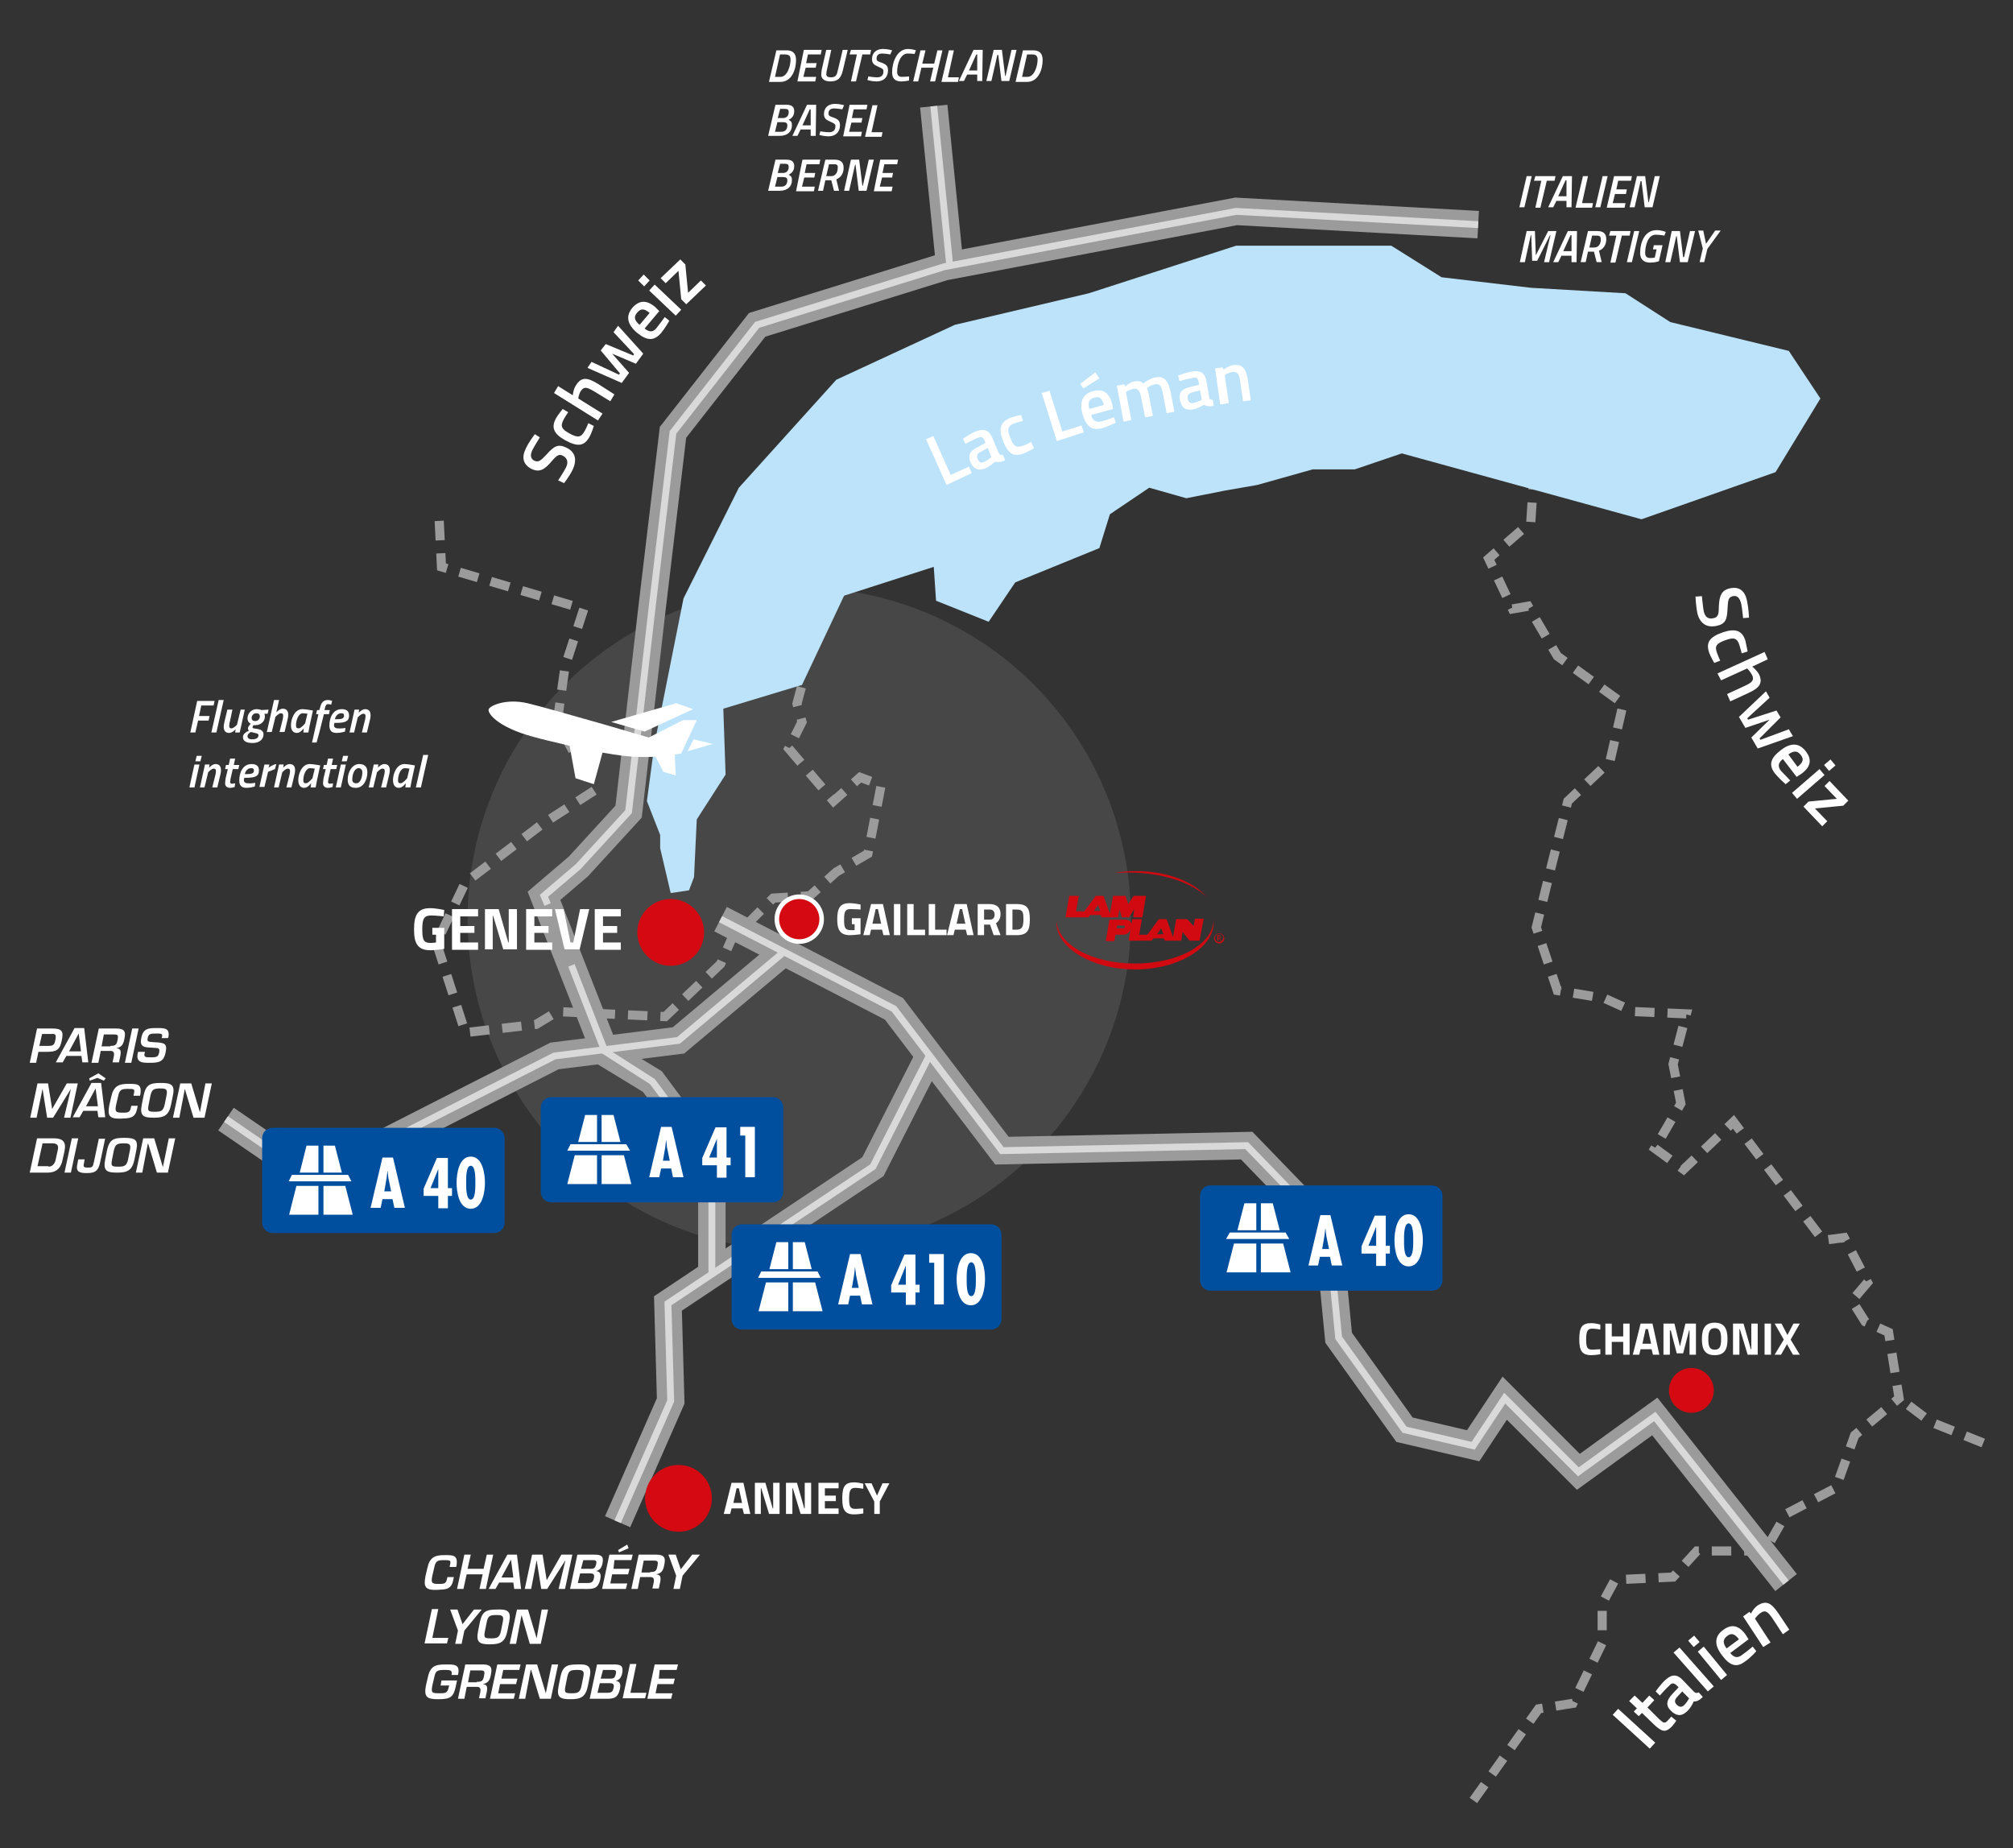 <?xml version="1.0" encoding="utf-8"?>
<!-- Generator: Adobe Illustrator 25.2.1, SVG Export Plug-In . SVG Version: 6.00 Build 0)  -->
<svg version="1.1" id="Calque_1" xmlns="http://www.w3.org/2000/svg" xmlns:xlink="http://www.w3.org/1999/xlink" x="0px" y="0px"
	 viewBox="0 0 440 404" style="enable-background:new 0 0 440 404;" xml:space="preserve">
<rect x="0" y="0" width="440" height="404" fill="#333333" stroke="none"/>
<style type="text/css">
	.st0{opacity:0.1;fill:#FFFFFF;}
	.st1{fill:none;stroke:#9C9B9B;stroke-width:2;stroke-dasharray:4.252,2.835;}
	.st2{fill:none;stroke:#9C9B9B;stroke-width:6;}
	.st3{fill:#BCE3F9;}
	.st4{fill:#FFFFFF;}
	.st5{fill:none;stroke:#D9D9D9;stroke-width:1.5;}
	.st6{fill:#004F9E;}
	.st7{fill:#D50911;}
	.st8{fill:#D50911;stroke:#FFFFFF;}
	.st9{fill:#D10A11;}
</style>
<circle class="st0" cx="174.7" cy="200.9" r="72.5"/>
<polyline class="st1" points="171.9,136.5 175.3,149.7 174.2,153.8 175.3,157.8 172.4,163.6 182.2,175.1 188,169.9 192.6,171.6 
	189.7,186.6 182.8,190.6 177,195.8 169,196.3 159.8,205.5 157.5,210.7 145.4,222.2 121.8,221.1 117.2,223.9 101.7,225.7 95.4,206.1 
	101.7,192.9 118.4,180.2 129.9,172.8 121.8,157.8 123.5,145.7 127.6,133.1 96.5,123.9 95.9,111.8 "/>
<polyline class="st1" points="335.8,95.7 334.6,114.1 325.4,122.1 330.6,133.1 334,132.5 340.4,143.4 354.8,153.8 351.9,166.4 
	342.7,175.1 339.2,188.9 335.8,202.7 340.4,216.5 350.7,218.2 357.1,221.1 368.6,221.6 365.7,232.6 367.4,241.2 361.7,251 
	368,255.6 378.9,245.2 398.5,271.1 403.1,270.5 408.2,280.3 404.8,284.3 407.7,288.9 412.8,291.2 415.1,305.6 405.4,313.7 
	401.3,325.2 390.4,330.9 385.8,339 370.9,339 365.7,344.7 353,345.3 350.2,350.5 350.2,359.1 343.8,372.3 336.3,373.5 322,393.6 "/>
<polyline class="st1" points="433.5,315.4 422,310.8 415.1,305.6 "/>
<polyline class="st2" points="132.1,230 142.6,236.4 155.6,253.9 155.6,277.5 "/>
<polyline class="st2" points="135,332.6 146.6,306.2 146,284.9 190.8,255 203.2,230.6 "/>
<polyline class="st2" points="49.4,244.6 76.4,263.1 81.6,251 121.2,230.8 148.3,227.4 171.3,208.1 "/>
<polyline class="st2" points="157.5,200.9 195.4,220.5 219,251.5 272.5,250.4 290.3,268.8 292.6,292.4 307,312.5 322,316 
	328.9,305.6 345,321.7 361.7,309.6 390.4,345.9 "/>
<polyline class="st2" points="132.1,229.5 118.9,195.8 126.4,189.4 137.4,177.4 142.5,133.1 147.1,94.5 165.5,71 206.4,58.3 
	270.2,46.2 323.1,49.1 "/>
<line class="st2" x1="204.1" y1="23.2" x2="207.6" y2="58.1"/>
<polygon class="st3" points="146.6,195.2 150.6,194.6 151.7,191.7 152.3,179.1 158.6,169.3 158.1,154.9 175.3,149.7 184.5,130.2 
	204.1,123.9 204.6,131.3 216.1,135.9 221.9,127.3 240.3,119.8 242.6,112.4 251.2,106.6 259.3,108.9 267.9,107.2 274.8,106 
	286.9,102.6 296.1,102.6 306.4,99.1 358.8,113.5 388.1,103.2 397.9,87.1 391,76.7 365.1,70.4 355.3,64.1 334.6,62.9 315.1,60.6 
	304.1,53.7 270.2,53.7 238,64.1 208.7,71 182.8,83 161.5,106.6 149.4,130.8 143.1,162.4 141.4,175.1 144.3,182.5 144.3,185.4 "/>
<g>
	<path class="st4" d="M118,95.6c0,0-1.2,1.9-1.6,2.7c-0.6,1.2-0.4,2,0.4,2.4c0.9,0.4,1.4,0,2.7-1.4c1.6-1.8,2.5-2.3,4.2-1.5
		c2.2,1,2.4,2.8,1.5,4.8c-0.6,1.3-1.9,3-1.9,3L122,105c0,0,1.2-1.8,1.7-2.8c0.6-1.2,0.3-2.1-0.7-2.6c-0.8-0.4-1.3-0.1-2.4,1.2
		c-1.6,1.9-2.7,2.5-4.4,1.7c-2-1-2.2-2.7-1.2-4.6c0.6-1.3,1.9-3,1.9-3L118,95.6z"/>
	<path class="st4" d="M123,89.4l1.2,0.7c0,0-0.7,1-1,1.6c-0.8,1.5-0.4,2.1,1.2,3c1.8,1,2.6,1,3.4-0.5c0.3-0.5,0.8-1.7,0.8-1.7
		l1.2,0.6c0,0-0.5,1.6-0.9,2.3c-1.2,2.2-2.7,2.3-5.4,0.8c-2.5-1.4-3.1-2.8-1.9-4.9C122,90.6,123,89.4,123,89.4z"/>
	<path class="st4" d="M130.7,91.9l-9.6-6l0.9-1.5l3.2,2c0,0,0.1-1.3,0.7-2.2c1.2-1.9,2.5-1.7,4.8-0.3l3.6,2.3l-0.9,1.5l-3.6-2.2
		c-1.4-0.8-2.1-1.1-2.8-0.1c-0.5,0.7-0.6,1.7-0.6,1.7l5.3,3.3L130.7,91.9z"/>
	<path class="st4" d="M129.3,79.1l6,2.8l0.2-0.3l-4.2-5l1.1-1.4l6,2.5l0.2-0.3l-4.5-4.8l1-1.4l5.5,6.1l-1.6,2.2l-5.2-2.2l3.7,4.2
		l-1.6,2.2l-7.5-3.3L129.3,79.1z"/>
	<path class="st4" d="M145.3,69.3l1,0.8c0,0-0.9,1.6-1.8,2.7c-1.6,1.8-3.1,1.7-5.3-0.1c-2.2-1.9-2.4-3.7-1-5.4
		c1.5-1.7,3.1-1.8,5-0.2l0.9,0.9l-3.2,3.8c1,0.8,1.8,0.9,2.6-0.1C144.3,70.7,145.3,69.3,145.3,69.3z M142,68.4c-1.2-1-1.9-1-2.7-0.1
		c-0.8,0.9-0.7,1.7,0.5,2.7L142,68.4z"/>
	<path class="st4" d="M139.5,61.3l1.2-1.3l1.3,1.3l-1.2,1.3L139.5,61.3z M141.9,63.5l1.2-1.3l5.8,5.5l-1.2,1.3L141.9,63.5z"/>
	<path class="st4" d="M144.4,60.8l4.3-4.1l1.1,1.1l0.6,6.2l2.8-2.7l1.1,1.1l-4.3,4.1l-1.1-1.1l-0.6-6.2l-2.8,2.7L144.4,60.8z"/>
</g>
<g>
	<path class="st4" d="M381,135.1c0,0-0.2-2.2-0.4-3.1c-0.3-1.3-0.9-1.9-1.8-1.7c-1,0.2-1.1,0.8-1.2,2.8c-0.1,2.4-0.5,3.3-2.4,3.7
		c-2.3,0.5-3.7-0.7-4.2-2.8c-0.3-1.4-0.4-3.6-0.4-3.6l1.4-0.1c0,0,0.2,2.2,0.4,3.3c0.3,1.3,1,1.8,2.2,1.5c0.9-0.2,1.1-0.8,1.1-2.5
		c0.1-2.4,0.6-3.6,2.4-4c2.2-0.5,3.4,0.7,3.8,2.9c0.3,1.4,0.4,3.5,0.4,3.5L381,135.1z"/>
	<path class="st4" d="M382,142.4l-1.3,0.4c0,0-0.3-1.2-0.5-1.8c-0.5-1.6-1.3-1.7-3-1.1c-1.9,0.7-2.5,1.2-1.9,2.8
		c0.2,0.6,0.7,1.7,0.7,1.7l-1.3,0.5c0,0-0.8-1.4-1.1-2.2c-0.8-2.3,0.1-3.5,3-4.5c2.7-0.9,4.2-0.4,4.9,1.8
		C381.7,140.9,382,142.4,382,142.4z"/>
	<path class="st4" d="M375.4,147.2l10.3-4.7l0.7,1.6l-3.4,1.6c0,0,1,0.8,1.5,1.7c0.9,2,0,3-2.4,4.1l-3.9,1.8l-0.7-1.6l3.9-1.8
		c1.5-0.7,2.1-1.2,1.6-2.3c-0.4-0.8-1.1-1.5-1.1-1.5l-5.7,2.6L375.4,147.2z"/>
	<path class="st4" d="M386.8,152.5l-4.9,4.5l0.2,0.3l6.2-2l0.9,1.5l-4.6,4.6l0.2,0.3l6.2-2.3l0.9,1.5l-7.7,2.7l-1.4-2.4l4-3.9
		l-5.3,1.8l-1.4-2.4l5.9-5.6L386.8,152.5z"/>
	<path class="st4" d="M391.3,170.6l-1,0.8c0,0-1.4-1.2-2.3-2.3c-1.5-1.9-1-3.4,1.2-5.1c2.3-1.8,4.1-1.6,5.5,0.2
		c1.4,1.8,1.1,3.4-0.9,4.9l-1.1,0.7l-3-3.9c-1,0.8-1.2,1.6-0.4,2.6C390.2,169.4,391.3,170.6,391.3,170.6z M392.9,167.6
		c1.3-1,1.4-1.7,0.7-2.6c-0.7-0.9-1.5-1-2.7-0.1L392.9,167.6z"/>
	<path class="st4" d="M397.7,168.1l1.1,1.3l-6,5.2l-1.1-1.3L397.7,168.1z M400.1,166l1.1,1.3l-1.4,1.2l-1.1-1.3L400.1,166z"/>
	<path class="st4" d="M399.9,170.7l4.1,4.3l-1.1,1.1l-6.2,0.6l2.7,2.8l-1.1,1.1l-4.1-4.3l1.1-1.1l6.2-0.6l-2.7-2.8L399.9,170.7z"/>
</g>
<g>
	<path class="st4" d="M352.5,374.8l1.2-1.3l8.1,7.4l-1.2,1.3L352.5,374.8z"/>
	<path class="st4" d="M360.1,373.2l2.5,2.5c0.9,0.8,1.2,1.1,1.8,0.5c0.3-0.3,0.9-1,0.9-1l1.1,0.9c0,0-0.6,0.9-1,1.3
		c-1.3,1.3-2.1,1.2-3.8-0.4l-2.7-2.6l-0.7,0.7l-1.1-1l0.7-0.7l-1.7-1.6l1.2-1.2l1.7,1.6l1.5-1.6l1.1,1L360.1,373.2z"/>
	<path class="st4" d="M370.3,369.8c0.4,0.3,0.6,0.3,1,0.1l0.9,1c-0.7,0.7-1.2,1-2,1c0,0-0.5,1.3-1.5,2.2c-1.2,1.1-2.3,1-3.5-0.2
		c-1.2-1.2-0.9-2.3,0.3-3.6l1.4-1.5l-0.4-0.4c-0.6-0.6-1.1-0.6-1.6,0c-0.8,0.7-2.1,2.2-2.1,2.2l-0.9-0.9c0,0,1-1.5,2.1-2.5
		c1.4-1.3,2.6-1.3,3.8,0L370.3,369.8z M366.5,371c-0.5,0.6-0.5,1.1,0,1.6c0.5,0.5,1,0.6,1.5,0.2c0.7-0.6,1.2-1.6,1.2-1.6l-1.5-1.5
		L366.5,371z"/>
	<path class="st4" d="M365.8,361.2l1.3-1.1l7.5,8.5l-1.3,1.1L365.8,361.2z"/>
	<path class="st4" d="M369,358.6l1.3-1.1l1.2,1.4l-1.3,1.1L369,358.6z M371.1,361l1.3-1.1l5.1,6.2l-1.3,1.1L371.1,361z"/>
	<path class="st4" d="M383.1,359.9l0.8,1c0,0-1.2,1.4-2.4,2.2c-1.9,1.5-3.4,1-5.1-1.3c-1.8-2.3-1.6-4.2,0.2-5.5
		c1.8-1.4,3.4-1.1,4.9,0.9l0.7,1.1l-4,3c0.8,1,1.6,1.2,2.6,0.4C381.8,361,383.1,359.9,383.1,359.9z M380.1,358.3
		c-1-1.3-1.7-1.4-2.6-0.7c-0.9,0.7-1,1.5-0.1,2.7L380.1,358.3z"/>
	<path class="st4" d="M385.4,360l-4.4-6.7l1.4-1l0.3,0.4c0,0,0.6-1.2,1.5-1.8c1.9-1.2,3-0.5,4.5,1.7l2.4,3.6l-1.4,1l-2.3-3.5
		c-0.9-1.3-1.5-1.9-2.5-1.2c-0.8,0.5-1.3,1.3-1.3,1.3l3.4,5.2L385.4,360z"/>
</g>
<g>
	<path class="st4" d="M159.9,324.1h2.6l1.5,6.8h-1.4l-0.3-1.2h-2.4l-0.3,1.2h-1.4L159.9,324.1z M160.3,328.5h1.9l-0.7-3.2H161
		L160.3,328.5z"/>
	<path class="st4" d="M165,324.1h2.3l1.6,5.6h0.1v-5.6h1.4v6.8h-2.3l-1.7-5.6h-0.1v5.6H165V324.1z"/>
	<path class="st4" d="M171.9,324.1h2.3l1.6,5.6h0.1v-5.6h1.4v6.8h-2.3l-1.7-5.6h-0.1v5.6h-1.4V324.1z"/>
	<path class="st4" d="M178.9,324.1h4.4v1.2h-3v1.6h2.4v1.2h-2.4v1.6h3v1.2h-4.4V324.1z"/>
	<path class="st4" d="M188.7,330.8c-0.5,0.1-1.4,0.2-2,0.2c-2.1,0-2.6-1.1-2.6-3.5c0-2.6,0.6-3.5,2.6-3.5c0.7,0,1.6,0.2,2,0.3l0,1.1
		c-0.5-0.1-1.3-0.2-1.7-0.2c-1,0-1.4,0.4-1.4,2.3c0,1.8,0.2,2.3,1.4,2.3c0.5,0,1.3-0.1,1.7-0.1L188.7,330.8z"/>
	<path class="st4" d="M192.5,330.9h-1.4v-2.7l-2.1-4h1.5l1.2,2.7l1.2-2.7h1.5l-2.1,4V330.9z"/>
</g>
<g>
	<path class="st4" d="M43.1,153.2h3.8l-0.2,1H44l-0.5,2.3h2.3l-0.2,1h-2.3l-0.6,2.6h-1.1L43.1,153.2z"/>
	<path class="st4" d="M47.8,153h1.1l-1.6,7.1h-1.1L47.8,153z"/>
	<path class="st4" d="M53.5,155.1l-1.1,5h-1l0.1-0.7c0,0-0.7,0.8-1.4,0.8c-0.9,0-1.2-0.6-1.2-1.3c0-0.4,0.1-1,0.2-1.3l0.6-2.5h1.1
		l-0.5,2.4c-0.1,0.3-0.2,0.8-0.2,1.1c0,0.4,0.1,0.6,0.5,0.6c0.5,0,1.2-0.8,1.2-0.8l0.8-3.3H53.5z"/>
	<path class="st4" d="M53.1,161.1c0-0.7,0.7-1.1,1.3-1.4c-0.1-0.1-0.2-0.3-0.2-0.5c0-0.4,0.6-1,0.6-1c-0.4-0.2-0.7-0.6-0.7-1.2
		c0-1,0.8-2,2-2c0.5,0,1.1,0.2,1.1,0.2l1.5-0.1l-0.2,0.9h-0.7c0,0.1,0.1,0.3,0.1,0.6c0,1-0.8,1.9-2.1,1.9c-0.2,0-0.4,0-0.4,0
		s-0.2,0.3-0.2,0.5c0,0.2,0.2,0.2,0.9,0.3c0.8,0.1,1.5,0.4,1.5,1.2c0,1.1-0.9,1.9-2.4,1.9C53.9,162.4,53.1,162,53.1,161.1z
		 M54.8,160c-0.3,0.2-0.7,0.5-0.7,0.9c0,0.4,0.3,0.7,1,0.7c0.7,0,1.4-0.2,1.4-0.9c0-0.3-0.3-0.4-0.8-0.5C55.3,160.1,55,160,54.8,160
		z M56.8,156.6c0-0.4-0.2-0.7-0.8-0.7c-0.6,0-1,0.5-1,1c0,0.4,0.2,0.7,0.8,0.7C56.5,157.6,56.8,157,56.8,156.6z"/>
	<path class="st4" d="M58.3,160.1l1.6-7.1H61l-0.6,2.7c0,0,0.7-0.8,1.4-0.8c0.9,0,1.2,0.6,1.2,1.3c0,0.4-0.1,1-0.2,1.3l-0.6,2.5
		h-1.1l0.6-2.4c0.1-0.3,0.2-0.8,0.2-1.1c0-0.4-0.1-0.6-0.5-0.6c-0.5,0-1.2,0.8-1.2,0.8l-0.8,3.3H58.3z"/>
	<path class="st4" d="M63.6,158.5c0-1.4,0.8-3.5,2.5-3.5c0.7,0,2.3,0.3,2.3,0.3l-0.7,3.2c-0.1,0.6-0.3,1.6-0.3,1.6l-1.1,0
		c0,0,0.1-0.7,0.1-0.9c0,0-0.7,1-1.5,1C64,160.2,63.6,159.5,63.6,158.5z M64.7,158.5c0,0.5,0.1,0.7,0.6,0.7c0.5,0,1.4-1.1,1.4-1.1
		l0.5-2.1c0,0-0.7-0.1-1-0.1C65.2,155.9,64.7,157.5,64.7,158.5z"/>
	<path class="st4" d="M69.8,160.1l-0.6,2.2h-1l1.4-6.2h-0.5l0.2-0.9h0.5l0.1-0.3c0.3-1.3,0.7-1.9,1.8-1.9c0.4,0,0.9,0.2,0.9,0.2
		l-0.2,0.8c0,0-0.4-0.1-0.7-0.1c-0.4,0-0.6,0.4-0.7,1l-0.1,0.3h1.2l-0.2,0.9h-1.1L69.8,160.1z"/>
	<path class="st4" d="M75.5,159.1l-0.1,0.8c0,0-0.9,0.3-1.8,0.3c-1.1,0-1.6-0.5-1.6-1.6c0-1.8,0.8-3.6,2.7-3.6c1,0,1.6,0.4,1.6,1.4
		c0,1.3-0.9,1.6-2.8,1.6h-0.4c0,0.1-0.1,0.4-0.1,0.5c0,0.5,0.4,0.7,0.8,0.7C74.6,159.3,75.5,159.1,75.5,159.1z M73.7,157.2
		c1.1,0,1.5-0.2,1.5-0.8c0-0.4-0.2-0.5-0.6-0.5c-0.7,0-1.2,0.5-1.4,1.3H73.7z"/>
	<path class="st4" d="M76.4,160.1l1.1-5h1l-0.1,0.7c0,0,0.7-0.8,1.4-0.8c0.9,0,1.2,0.6,1.2,1.3c0,0.4-0.1,1-0.2,1.3l-0.6,2.5h-1.1
		l0.6-2.4c0.1-0.3,0.2-0.8,0.2-1.1c0-0.4-0.1-0.6-0.5-0.6c-0.5,0-1.2,0.8-1.2,0.8l-0.8,3.3H76.4z"/>
	<path class="st4" d="M42.5,167.1h1.1l-1.1,5h-1.1L42.5,167.1z M43,165.2h1.1l-0.3,1.2h-1.1L43,165.2z"/>
	<path class="st4" d="M43.7,172.1l1.1-5h1l-0.1,0.7c0,0,0.7-0.8,1.4-0.8c0.9,0,1.2,0.6,1.2,1.3c0,0.4-0.1,1-0.2,1.3l-0.6,2.5h-1.1
		l0.6-2.4c0.1-0.3,0.2-0.8,0.2-1.1c0-0.4-0.1-0.6-0.5-0.6c-0.5,0-1.2,0.8-1.2,0.8l-0.8,3.3H43.7z"/>
	<path class="st4" d="M50.9,168l-0.5,2.2c0,0.2-0.1,0.5-0.1,0.7c0,0.2,0.1,0.4,0.4,0.4c0.3,0,0.7-0.1,0.7-0.1l-0.1,0.8
		c0,0-0.5,0.2-1,0.2c-0.7,0-1.1-0.4-1.1-1c0-0.3,0.1-0.7,0.1-1l0.5-2.1h-0.6l0.2-0.9H50l0.3-1.4h1.1l-0.3,1.4h1.2l-0.2,0.9H50.9z"/>
	<path class="st4" d="M55.8,171.1l-0.1,0.8c0,0-0.9,0.3-1.8,0.3c-1.1,0-1.6-0.5-1.6-1.6c0-1.8,0.8-3.6,2.7-3.6c1,0,1.6,0.4,1.6,1.4
		c0,1.3-0.9,1.6-2.8,1.6h-0.4c0,0.1-0.1,0.4-0.1,0.5c0,0.5,0.4,0.7,0.8,0.7C54.8,171.3,55.8,171.1,55.8,171.1z M54,169.2
		c1.1,0,1.5-0.2,1.5-0.8c0-0.4-0.2-0.5-0.6-0.5c-0.7,0-1.2,0.5-1.4,1.3H54z"/>
	<path class="st4" d="M57.8,167.1h1.1l-0.2,0.7c0,0,0.9-0.7,1.7-0.8l-0.3,1.1c-0.5,0.2-1.5,0.6-1.5,0.6l-0.8,3.3h-1.1L57.8,167.1z"
		/>
	<path class="st4" d="M59.9,172.1l1.1-5h1l-0.1,0.7c0,0,0.7-0.8,1.4-0.8c0.9,0,1.2,0.6,1.2,1.3c0,0.4-0.1,1-0.2,1.3l-0.6,2.5h-1.1
		l0.6-2.4c0.1-0.3,0.2-0.8,0.2-1.1c0-0.4-0.1-0.6-0.5-0.6c-0.5,0-1.2,0.8-1.2,0.8l-0.8,3.3H59.9z"/>
	<path class="st4" d="M65.2,170.5c0-1.4,0.8-3.5,2.5-3.5c0.7,0,2.3,0.3,2.3,0.3l-0.7,3.2c-0.1,0.6-0.3,1.6-0.3,1.6l-1.1,0
		c0,0,0.1-0.7,0.1-0.9c0,0-0.7,1-1.5,1C65.6,172.2,65.2,171.5,65.2,170.5z M66.3,170.5c0,0.5,0.1,0.7,0.6,0.7c0.5,0,1.4-1.1,1.4-1.1
		l0.5-2.1c0,0-0.7-0.1-1-0.1C66.8,167.9,66.3,169.5,66.3,170.5z"/>
	<path class="st4" d="M72.3,168l-0.5,2.2c0,0.2-0.1,0.5-0.1,0.7c0,0.2,0.1,0.4,0.4,0.4c0.3,0,0.7-0.1,0.7-0.1l-0.1,0.8
		c0,0-0.5,0.2-1,0.2c-0.7,0-1.1-0.4-1.1-1c0-0.3,0.1-0.7,0.1-1l0.5-2.1h-0.6l0.2-0.9h0.6l0.3-1.4h1.1l-0.3,1.4h1.2l-0.2,0.9H72.3z"
		/>
	<path class="st4" d="M74.5,167.1h1.1l-1.1,5h-1.1L74.5,167.1z M75,165.2h1.1l-0.3,1.2h-1.1L75,165.2z"/>
	<path class="st4" d="M80.3,168.8c0,1.7-0.9,3.4-2.5,3.4c-1.2,0-1.8-0.5-1.8-1.8c0-1.7,1-3.4,2.5-3.4
		C79.6,167,80.3,167.5,80.3,168.8z M79.2,168.8c0-0.5-0.3-0.9-0.8-0.9c-0.9,0-1.4,1.3-1.4,2.5c0,0.5,0.3,0.8,0.8,0.8
		C78.7,171.3,79.2,170,79.2,168.8z"/>
	<path class="st4" d="M80.6,172.1l1.1-5h1l-0.1,0.7c0,0,0.7-0.8,1.4-0.8c0.9,0,1.2,0.6,1.2,1.3c0,0.4-0.1,1-0.2,1.3l-0.6,2.5h-1.1
		l0.6-2.4c0.1-0.3,0.2-0.8,0.2-1.1c0-0.4-0.1-0.6-0.5-0.6c-0.5,0-1.2,0.8-1.2,0.8l-0.8,3.3H80.6z"/>
	<path class="st4" d="M85.9,170.5c0-1.4,0.8-3.5,2.5-3.5c0.7,0,2.3,0.3,2.3,0.3l-0.7,3.2c-0.1,0.6-0.3,1.6-0.3,1.6l-1.1,0
		c0,0,0.1-0.7,0.1-0.9c0,0-0.7,1-1.5,1C86.3,172.2,85.9,171.5,85.9,170.5z M87,170.5c0,0.5,0.1,0.7,0.6,0.7c0.5,0,1.4-1.1,1.4-1.1
		l0.5-2.1c0,0-0.7-0.1-1-0.1C87.5,167.9,87,169.5,87,170.5z"/>
	<path class="st4" d="M92.5,165h1.1l-1.6,7.1h-1.1L92.5,165z"/>
</g>
<g>
	<path class="st4" d="M349.8,296c-0.5,0.1-1.4,0.2-2,0.2c-2.1,0-2.6-1.1-2.6-3.5c0-2.6,0.6-3.5,2.6-3.5c0.7,0,1.6,0.2,2,0.3l0,1.1
		c-0.5-0.1-1.3-0.2-1.7-0.2c-1,0-1.4,0.4-1.4,2.3c0,1.8,0.2,2.3,1.4,2.3c0.5,0,1.3-0.1,1.7-0.1L349.8,296z"/>
	<path class="st4" d="M354.8,293.3h-2.5v2.8h-1.4v-6.8h1.4v2.8h2.5v-2.8h1.4v6.8h-1.4V293.3z"/>
	<path class="st4" d="M358.6,289.3h2.6l1.5,6.8h-1.4l-0.3-1.2h-2.4l-0.3,1.2h-1.4L358.6,289.3z M359,293.7h1.9l-0.7-3.2h-0.5
		L359,293.7z"/>
	<path class="st4" d="M363.7,289.3h2.3l1.2,5l1.2-5h2.3v6.8h-1.4v-5.3h-0.1l-1.3,5h-1.4l-1.3-5h-0.2v5.3h-1.4V289.3z"/>
	<path class="st4" d="M372,292.7c0-2.3,0.7-3.6,2.8-3.6s2.8,1.3,2.8,3.6s-0.7,3.5-2.8,3.5S372,295,372,292.7z M376.2,292.7
		c0-1.6-0.3-2.4-1.4-2.4s-1.4,0.8-1.4,2.4s0.3,2.3,1.4,2.3S376.2,294.3,376.2,292.7z"/>
	<path class="st4" d="M378.8,289.3h2.3l1.6,5.6h0.1v-5.6h1.4v6.8H382l-1.7-5.6h-0.1v5.6h-1.4V289.3z"/>
	<path class="st4" d="M385.7,289.3h1.4v6.8h-1.4V289.3z"/>
	<path class="st4" d="M390.7,291.8l1.3-2.5h1.4l-2,3.5l2,3.3h-1.5l-1.3-2.3l-1.3,2.3h-1.4l2-3.3l-2-3.5h1.5L390.7,291.8z"/>
</g>
<g>
	<g>
		<path class="st4" d="M186.1,200.7h2v3.5c0,0-1.4,0.2-2.3,0.2c-2.2,0-2.8-1.2-2.8-3.5c0-2.5,0.7-3.5,2.7-3.5c1,0,2.4,0.3,2.4,0.3
			l0,1.1c0,0-1.2-0.1-2.1-0.1c-1.2,0-1.5,0.4-1.5,2.3c0,1.8,0.2,2.3,1.5,2.3c0.4,0,0.8,0,0.8,0v-1.3h-0.6V200.7z"/>
		<path class="st4" d="M190.4,197.6h2.6l1.5,6.8h-1.4l-0.3-1.2h-2.4l-0.3,1.2h-1.4L190.4,197.6z M190.7,201.9h1.9l-0.7-3.2h-0.5
			L190.7,201.9z"/>
		<path class="st4" d="M195.4,197.6h1.4v6.8h-1.4V197.6z"/>
		<path class="st4" d="M198.3,204.4v-6.8h1.4v5.6h2.5v1.2H198.3z"/>
		<path class="st4" d="M203,204.4v-6.8h1.4v5.6h2.5v1.2H203z"/>
		<path class="st4" d="M208.7,197.6h2.6l1.5,6.8h-1.4l-0.3-1.2h-2.4l-0.3,1.2h-1.4L208.7,197.6z M209.1,201.9h1.9l-0.7-3.2h-0.5
			L209.1,201.9z"/>
		<path class="st4" d="M215.1,202.1v2.3h-1.4v-6.8h2.6c1.5,0,2.4,0.7,2.4,2.2c0,0.9-0.4,1.6-1,2l1,2.6h-1.5l-0.8-2.3H215.1z
			 M216.4,198.8h-1.3v2.2h1.3c0.7,0,1-0.5,1-1.1C217.4,199.2,217,198.8,216.4,198.8z"/>
		<path class="st4" d="M219.9,204.4v-6.8h2.3c2.4,0,2.9,1,2.9,3.3c0,2.3-0.4,3.5-2.9,3.5H219.9z M222.2,198.8h-0.9v4.4h0.9
			c1.3,0,1.5-0.8,1.5-2.3C223.7,199.4,223.6,198.8,222.2,198.8z"/>
	</g>
</g>
<g>
	<path class="st4" d="M333.7,38.5h1.1l-1.6,6.8h-1.1L333.7,38.5z"/>
	<path class="st4" d="M335.6,38.5h4.4l-0.2,1h-1.7l-1.4,5.9h-1.1l1.3-5.9h-1.6L335.6,38.5z"/>
	<path class="st4" d="M341.6,38.5h2l-0.1,6.8h-1.1v-1.4h-2.2l-0.7,1.4h-1.1L341.6,38.5z M340.6,42.9h1.8l0-3.5h-0.2L340.6,42.9z"/>
	<path class="st4" d="M344.4,45.3l1.6-6.8h1.1l-1.3,5.9h2.4l-0.2,1H344.4z"/>
	<path class="st4" d="M350.3,38.5h1.1l-1.6,6.8h-1.1L350.3,38.5z"/>
	<path class="st4" d="M352.8,38.5h3.9l-0.2,1h-2.8l-0.4,1.9h2.3l-0.2,1H353l-0.5,2h2.8l-0.2,1h-3.9L352.8,38.5z"/>
	<path class="st4" d="M357.8,38.5h1.8l0.7,5.7h0.1l1.3-5.7h1.1l-1.6,6.8h-1.7l-0.7-5.7h-0.2l-1.3,5.7h-1.1L357.8,38.5z"/>
	<path class="st4" d="M333.7,50.5h1.8l0.2,5.3l2.7-5.3h1.8l-1.6,6.8h-1.1l1.4-5.9h-0.1l-2.8,5.6h-1.1l-0.2-5.6h-0.1l-1.3,5.9h-1.1
		L333.7,50.5z"/>
	<path class="st4" d="M342.7,50.5h2l-0.1,6.8h-1.1v-1.4h-2.2l-0.7,1.4h-1.1L342.7,50.5z M341.7,54.9h1.8l0-3.5h-0.2L341.7,54.9z"/>
	<path class="st4" d="M348.4,55h-1.3l-0.5,2.3h-1.1l1.6-6.8h2c1.3,0,2,0.5,2,1.8c0,1.4-0.8,2.2-1.6,2.5l0.6,2.5H349L348.4,55z
		 M349,51.5H348l-0.6,2.6h1.1c0.9,0,1.4-0.8,1.4-1.7C349.9,51.7,349.7,51.5,349,51.5z"/>
	<path class="st4" d="M352,50.5h4.4l-0.2,1h-1.7l-1.4,5.9H352l1.3-5.9h-1.6L352,50.5z"/>
	<path class="st4" d="M357.2,50.5h1.1l-1.6,6.8h-1.1L357.2,50.5z"/>
	<path class="st4" d="M361.5,53.6h1.9l-0.8,3.5c0,0-0.8,0.3-1.9,0.3c-1.4,0-2.2-0.7-2.2-2.1c0-2.5,1.1-5,3.6-5c1.1,0,2,0.4,2,0.4
		l-0.3,0.8c0,0-1-0.2-1.9-0.2c-1.7,0-2.3,2.4-2.3,4c0,0.8,0.4,1.1,1.2,1.1c0.4,0,0.9-0.1,0.9-0.1l0.4-1.8h-0.8L361.5,53.6z"/>
	<path class="st4" d="M365.4,50.5h1.8l0.7,5.7h0.2l1.3-5.7h1.1l-1.6,6.8h-1.7l-0.7-5.7h-0.1l-1.3,5.7h-1.1L365.4,50.5z"/>
	<path class="st4" d="M373.2,54.4l-0.7,2.9h-1l0.7-3l-1-3.9h1.1l0.6,2.9l2-2.9h1.2L373.2,54.4z"/>
</g>
<g>
	<path class="st4" d="M8.1,224.8h3.3c2,0,2.6,0.5,2.1,2.6c-0.4,2.1-1.2,2.5-3.2,2.5H8.4l-0.5,2.4H6.5L8.1,224.8z M10.6,228.6
		c1,0,1.3-0.2,1.5-1.3c0.2-1.1,0.1-1.4-0.9-1.3H9.2l-0.6,2.6H10.6z"/>
	<path class="st4" d="M14.5,230.8l-0.8,1.4h-1.5l4.1-7.5h2.1l0.9,7.5H18l-0.2-1.4H14.5z M17.2,225.9L17.2,225.9l-2.1,3.9h2.6
		L17.2,225.9z"/>
	<path class="st4" d="M22,229.8l-0.5,2.5H20l1.6-7.5h3.8c1.6,0,2.2,0.5,1.8,2.2c-0.2,1.1-0.5,1.9-1.8,2.1l0,0c1,0.1,1.1,0.6,0.9,1.7
		l-0.3,1.4h-1.4l0.3-1.4c0.1-0.6,0-1.1-0.7-1.1H22z M24.1,228.6c1.1,0,1.4-0.2,1.6-1.3c0.2-1.1,0.1-1.2-1-1.2h-2l-0.5,2.6H24.1z"/>
	<path class="st4" d="M28.7,232.3h-1.4l1.6-7.5h1.4L28.7,232.3z"/>
	<path class="st4" d="M31.7,229.9l-0.1,0.3c-0.2,0.9,0.2,0.9,1.5,0.9c1.3,0,1.5-0.2,1.7-1.1c0.2-1.1-0.4-0.9-1.5-1
		c-1.6-0.1-2.9,0-2.4-2.2c0.4-2.1,1.7-2.1,3.5-2.1c1.5,0,2.8,0,2.4,2l-0.1,0.2h-1.4l0.1-0.2c0.2-0.8-0.2-0.8-1.2-0.8
		c-1.4,0-1.7,0.1-1.9,0.9c-0.2,0.9,0,0.9,1.4,1c2.3,0.1,2.9,0.3,2.5,2.2c-0.4,2.1-1.5,2.3-3.4,2.3c-1.7,0-3.1,0-2.7-2.1l0.1-0.3
		H31.7z"/>
	<path class="st4" d="M11.6,244.3h-1.3l-1-6.3h0L8,244.3H6.6l1.6-7.5h2.3l0.9,5.6h0l3.2-5.6h2.4l-1.6,7.5h-1.4l1.5-6.3h0L11.6,244.3
		z"/>
	<path class="st4" d="M18.2,242.8l-0.8,1.4h-1.5l4.1-7.5h2.1l0.9,7.5h-1.5l-0.2-1.4H18.2z M20.9,237.9L20.9,237.9l-2.1,3.9h2.6
		L20.9,237.9z M23.1,235.7l-0.4,0.5l-1.4-0.6l-1.7,0.6l-0.1-0.5l2-1.1L23.1,235.7z"/>
	<path class="st4" d="M29.2,239.3l0.1-0.4c0.2-0.9-0.1-0.9-1.4-0.9c-1.4,0-1.8,0.2-2.1,1.7l-0.4,1.7c-0.3,1.5-0.2,1.8,1.3,1.8
		c1.2,0,1.7,0,1.9-1.1l0.1-0.4h1.4l-0.1,0.5c-0.4,2.3-1.7,2.2-3.6,2.3c-2.7,0.1-2.9-0.8-2.5-3l0.4-1.7c0.5-2.4,1.6-2.9,3.8-2.9
		c1.9,0,2.9,0,2.6,2.2l-0.1,0.4H29.2z"/>
	<path class="st4" d="M37.8,239.4l-0.4,2c-0.5,2.4-1.5,2.9-3.8,2.9c-2.3,0-3.1-0.4-2.6-2.9l0.4-2c0.5-2.3,1.4-2.7,3.7-2.7
		C37.3,236.7,38.3,237,37.8,239.4z M32.9,239.4l-0.4,2c-0.3,1.5-0.1,1.6,1.4,1.6c1.3,0,1.8-0.2,2.1-1.6l0.4-2
		c0.3-1.4-0.2-1.5-1.4-1.5C33.4,237.9,33.2,238.3,32.9,239.4z"/>
	<path class="st4" d="M44.9,236.8h1.4l-1.6,7.5h-2.4l-1.9-6.3h0l-1.2,6.3h-1.4l1.6-7.5h2.4l1.9,6.3h0L44.9,236.8z"/>
	<path class="st4" d="M8.1,248.8h3.6c2.1,0,2.8,0.8,2.4,2.8l-0.4,1.8c-0.3,1.6-1.1,2.9-3.3,2.9H6.5L8.1,248.8z M10.6,255
		c1,0,1.5-0.9,1.6-1.7l0.4-1.8c0.3-1.2-0.1-1.6-1.2-1.6H9.3l-1.1,5H10.6z"/>
	<path class="st4" d="M15.5,256.3h-1.4l1.6-7.5h1.4L15.5,256.3z"/>
	<path class="st4" d="M23,248.8l-1.1,5.2c-0.4,2-1.2,2.4-2.9,2.4c-1.5,0-2.5-0.2-2.1-1.9l0.2-1.1h1.4l-0.1,0.6
		c-0.2,1-0.3,1.2,0.9,1.2c0.9,0,1-0.2,1.2-1.1l1.1-5.2H23z"/>
	<path class="st4" d="M29.8,251.4l-0.4,2c-0.5,2.4-1.5,2.9-3.8,2.9c-2.3,0-3.1-0.4-2.6-2.9l0.4-2c0.5-2.3,1.4-2.7,3.7-2.7
		C29.4,248.7,30.3,249,29.8,251.4z M24.9,251.4l-0.4,2c-0.3,1.5-0.1,1.6,1.4,1.6c1.3,0,1.8-0.2,2.1-1.6l0.4-2
		c0.3-1.4-0.2-1.5-1.4-1.5C25.4,249.9,25.2,250.3,24.9,251.4z"/>
	<path class="st4" d="M36.9,248.8h1.4l-1.6,7.5h-2.4l-1.9-6.3h-0.1l-1.2,6.3h-1.4l1.6-7.5h2.4l1.9,6.3h0L36.9,248.8z"/>
</g>
<g>
	<g>
		<path class="st4" d="M98.3,342.3l0.1-0.4c0.2-0.9-0.1-0.9-1.4-0.9c-1.4,0-1.8,0.2-2.1,1.7l-0.4,1.7c-0.3,1.5-0.2,1.8,1.3,1.8
			c1.2,0,1.7,0,1.9-1.1l0.1-0.4h1.4l-0.1,0.5c-0.4,2.3-1.7,2.2-3.6,2.3c-2.7,0.1-2.9-0.8-2.5-3l0.4-1.7c0.5-2.4,1.6-2.9,3.8-2.9
			c1.9,0,2.9,0,2.6,2.2l-0.1,0.4H98.3z"/>
		<path class="st4" d="M106.2,347.3h-1.4l0.7-3.2h-3.5l-0.7,3.2h-1.4l1.6-7.5h1.4l-0.7,3.1h3.5l0.7-3.1h1.4L106.2,347.3z"/>
		<path class="st4" d="M109.1,345.9l-0.8,1.4h-1.5l4.1-7.5h2.1l0.9,7.5h-1.5l-0.2-1.4H109.1z M111.7,340.9L111.7,340.9l-2.1,3.9h2.6
			L111.7,340.9z"/>
		<path class="st4" d="M119.6,347.3h-1.3l-1-6.3h0l-1.2,6.3h-1.4l1.6-7.5h2.3l0.9,5.6h0l3.2-5.6h2.4l-1.6,7.5h-1.4l1.5-6.3h0
			L119.6,347.3z"/>
		<path class="st4" d="M124.6,347.3l1.6-7.5h3.7c1.5,0,2.1,0.3,1.8,1.9c-0.2,0.9-0.5,1.4-1.4,1.7l0,0c1,0.1,1.1,0.8,0.9,1.8
			c-0.4,1.7-1.1,2.1-2.7,2.1H124.6z M126.3,346h2c0.9,0,1.3-0.1,1.5-1c0.2-0.8,0-1.1-0.8-1.1h-2.2L126.3,346z M127,342.9h2.1
			c0.8,0,1-0.2,1.2-1c0.2-0.8-0.1-0.9-0.8-0.9h-2L127,342.9z"/>
		<path class="st4" d="M134.1,342.9h3.5l-0.3,1.2h-3.5l-0.4,2h3.7l-0.3,1.2h-5.2l1.6-7.5h5.1l-0.3,1.2h-3.7L134.1,342.9z
			 M137.4,338.4l-2.1,0.9l-0.2-0.5l2-1.2L137.4,338.4z"/>
		<path class="st4" d="M139.9,344.8l-0.5,2.5h-1.4l1.6-7.5h3.8c1.6,0,2.2,0.5,1.8,2.2c-0.2,1.1-0.5,1.9-1.8,2.1l0,0
			c1,0.1,1.1,0.6,0.9,1.7l-0.3,1.4h-1.4l0.3-1.4c0.1-0.6,0-1.1-0.7-1.1H139.9z M142.1,343.6c1.1,0,1.4-0.2,1.6-1.3
			c0.2-1.1,0.1-1.2-1-1.2h-2l-0.5,2.6H142.1z"/>
		<path class="st4" d="M149.2,344.4l-0.6,2.9h-1.4l0.6-2.9l-1.7-4.6h1.6l1.1,3.2h0l2.5-3.2h1.7L149.2,344.4z"/>
		<path class="st4" d="M94.5,358H98l-0.3,1.2h-4.9l1.6-7.5h1.4L94.5,358z"/>
		<path class="st4" d="M101.5,356.4l-0.6,2.9h-1.4l0.6-2.9l-1.7-4.6h1.6l1.1,3.2h0l2.5-3.2h1.7L101.5,356.4z"/>
		<path class="st4" d="M111.3,354.5l-0.4,2c-0.5,2.4-1.5,2.9-3.8,2.9c-2.3,0-3.1-0.4-2.6-2.9l0.4-2c0.5-2.3,1.4-2.7,3.7-2.7
			C110.9,351.7,111.8,352.1,111.3,354.5z M106.4,354.5l-0.4,2c-0.3,1.5-0.1,1.6,1.4,1.6c1.3,0,1.8-0.2,2.1-1.6l0.4-2
			c0.3-1.4-0.2-1.5-1.4-1.5C106.9,353,106.7,353.3,106.4,354.5z"/>
		<path class="st4" d="M118.4,351.8h1.4l-1.6,7.5h-2.4L114,353h0l-1.2,6.3h-1.4l1.6-7.5h2.4l1.9,6.3h0L118.4,351.8z"/>
		<path class="st4" d="M99.9,367.3l-0.3,1.4c-0.5,2.2-1.1,2.7-3.8,2.7c-2.4,0-3.2-0.4-2.7-3l0.4-1.7c0.5-2.5,1.6-2.9,3.9-2.9
			c1.8,0,3.3-0.1,2.7,2.3h-1.4c0.2-1.1-0.3-1.1-1.6-1.1c-1.7,0-1.9,0.3-2.2,1.7l-0.4,1.7c-0.3,1.6-0.1,1.7,1.5,1.7
			c1.4,0,1.8,0,2.1-1.4l0.1-0.3h-1.9l0.2-1.1H99.9z"/>
		<path class="st4" d="M102,368.8l-0.5,2.5h-1.4l1.6-7.5h3.8c1.6,0,2.2,0.5,1.8,2.2c-0.2,1.1-0.5,1.9-1.8,2.1l0,0
			c1,0.1,1.1,0.6,0.9,1.7l-0.3,1.4h-1.4l0.3-1.4c0.1-0.6,0-1.1-0.7-1.1H102z M104.2,367.6c1.1,0,1.4-0.2,1.6-1.3
			c0.2-1.1,0.1-1.2-1-1.2h-2l-0.5,2.6H104.2z"/>
		<path class="st4" d="M109.6,366.9h3.5l-0.3,1.2h-3.5l-0.4,2h3.7l-0.3,1.2h-5.2l1.6-7.5h5.1l-0.3,1.2H110L109.6,366.9z"/>
		<path class="st4" d="M120.6,363.8h1.4l-1.6,7.5h-2.4l-1.9-6.3h-0.1l-1.2,6.3h-1.4l1.6-7.5h2.4l1.9,6.3h0L120.6,363.8z"/>
		<path class="st4" d="M128.9,366.5l-0.4,2c-0.5,2.4-1.5,2.9-3.8,2.9c-2.3,0-3.1-0.4-2.6-2.9l0.4-2c0.5-2.3,1.4-2.7,3.7-2.7
			C128.4,363.7,129.4,364.1,128.9,366.5z M124,366.5l-0.4,2c-0.3,1.5-0.1,1.6,1.4,1.6c1.3,0,1.8-0.2,2.1-1.6l0.4-2
			c0.3-1.4-0.2-1.5-1.4-1.5C124.5,365,124.3,365.3,124,366.5z"/>
		<path class="st4" d="M128.9,371.3l1.6-7.5h3.7c1.5,0,2.1,0.3,1.8,1.9c-0.2,0.9-0.5,1.4-1.4,1.7l0,0c1,0.1,1.1,0.8,0.9,1.8
			c-0.4,1.7-1.1,2.1-2.7,2.1H128.9z M130.6,370h2c0.9,0,1.3-0.1,1.5-1c0.2-0.8,0-1.1-0.8-1.1h-2.2L130.6,370z M131.3,366.9h2.1
			c0.8,0,1-0.2,1.2-1c0.2-0.8-0.1-0.9-0.8-0.9h-2L131.3,366.9z"/>
		<path class="st4" d="M137.8,370h3.5l-0.3,1.2h-4.9l1.6-7.5h1.4L137.8,370z"/>
		<path class="st4" d="M144,366.9h3.5l-0.3,1.2h-3.5l-0.4,2h3.7l-0.3,1.2h-5.2l1.6-7.5h5.1l-0.3,1.2h-3.7L144,366.9z"/>
	</g>
</g>
<g>
	<g>
		<path class="st4" d="M168.1,17.8l1.6-6.8h2.2c1.2,0,2.1,0.5,2.1,2.1c0,2.2-1,4.8-3.4,4.8H168.1z M171.6,11.9h-1.1l-1.1,4.9h1.2
			c1.5,0,2.2-2.4,2.2-3.8C172.8,12.2,172.4,11.9,171.6,11.9z"/>
		<path class="st4" d="M175.7,10.9h3.9l-0.2,1h-2.8l-0.4,1.9h2.3l-0.2,1h-2.2l-0.5,2h2.8l-0.2,1h-3.9L175.7,10.9z"/>
		<path class="st4" d="M180.7,15.5c0,0.2-0.1,0.5-0.1,0.7c0,0.5,0.4,0.7,1,0.7c1,0,1.3-0.4,1.5-1.4l1.1-4.6h1.1l-1.1,4.6
			c-0.4,1.6-1.1,2.3-2.7,2.3c-1.2,0-2-0.5-2-1.5c0-0.3,0.1-0.7,0.1-1l1-4.4h1.1L180.7,15.5z"/>
		<path class="st4" d="M186,10.9h4.4l-0.2,1h-1.7l-1.4,5.9h-1.1l1.3-5.9h-1.6L186,10.9z"/>
		<path class="st4" d="M194.6,11.9c0,0-1.1-0.2-1.8-0.2c-0.8,0-1.2,0.4-1.2,1.1c0,0.5,0.2,0.6,1.1,0.9c1.1,0.4,1.4,0.8,1.4,1.7
			c0,1.5-1,2.4-2.5,2.4c-1,0-2-0.3-2-0.3l0.2-0.8c0,0,1.1,0.2,1.9,0.2c0.9,0,1.4-0.4,1.4-1.3c0-0.5-0.2-0.6-1.1-1
			c-0.9-0.4-1.4-0.7-1.4-1.7c0-1.3,0.9-2.2,2.4-2.2c1,0,2,0.3,2,0.3L194.6,11.9z"/>
		<path class="st4" d="M198.7,17.6c0,0-0.9,0.2-1.7,0.2c-1.4,0-2-0.7-2-2c0-2.1,1-5.1,3.5-5.1c0.8,0,1.7,0.3,1.7,0.3l-0.3,0.8
			c0,0-0.7-0.1-1.5-0.1c-1.5,0-2.3,2.1-2.3,4c0,0.7,0.3,1.1,1,1.1c0.8,0,1.6-0.1,1.6-0.1L198.7,17.6z"/>
		<path class="st4" d="M204,14.8h-2.6l-0.7,3h-1.1l1.6-6.8h1.1l-0.7,2.9h2.6l0.7-2.9h1.1l-1.6,6.8h-1.1L204,14.8z"/>
		<path class="st4" d="M205.8,17.8l1.6-6.8h1.1l-1.3,5.9h2.4l-0.2,1H205.8z"/>
		<path class="st4" d="M212.8,10.9h2l-0.1,6.8h-1.1v-1.4h-2.2l-0.7,1.4h-1.1L212.8,10.9z M211.8,15.4h1.8l0-3.5h-0.2L211.8,15.4z"/>
		<path class="st4" d="M217.2,10.9h1.8l0.7,5.7h0.1l1.3-5.7h1.1l-1.6,6.8h-1.7l-0.7-5.7H218l-1.3,5.7h-1.1L217.2,10.9z"/>
		<path class="st4" d="M222,17.8l1.6-6.8h2.2c1.2,0,2.1,0.5,2.1,2.1c0,2.2-1,4.8-3.4,4.8H222z M225.6,11.9h-1.1l-1.1,4.9h1.2
			c1.5,0,2.2-2.4,2.2-3.8C226.8,12.2,226.4,11.9,225.6,11.9z"/>
		<path class="st4" d="M171.9,22.9c1.1,0,1.7,0.4,1.7,1.4c0,1-0.5,1.5-1.2,1.9c0.6,0.3,0.7,0.6,0.7,1.2c0,1.3-0.9,2.3-2.7,2.3h-2.5
			l1.6-6.8H171.9z M169.9,26.8l-0.5,2h1.4c0.8,0,1.3-0.5,1.3-1.4c0-0.5-0.3-0.7-0.9-0.7H169.9z M170.5,23.9l-0.5,1.9h1.2
			c0.7,0,1.2-0.5,1.2-1.3c0-0.5-0.2-0.7-0.8-0.7H170.5z"/>
		<path class="st4" d="M176.4,22.9h2l-0.1,6.8h-1.1v-1.4H175l-0.7,1.4h-1.1L176.4,22.9z M175.4,27.4h1.8l0-3.5H177L175.4,27.4z"/>
		<path class="st4" d="M184.1,23.9c0,0-1.1-0.2-1.8-0.2c-0.8,0-1.2,0.4-1.2,1.1c0,0.5,0.2,0.6,1.1,0.9c1.1,0.4,1.4,0.8,1.4,1.7
			c0,1.5-1,2.4-2.5,2.4c-1,0-2-0.3-2-0.3l0.2-0.8c0,0,1.1,0.2,1.9,0.2c0.9,0,1.4-0.4,1.4-1.3c0-0.5-0.2-0.6-1.1-1
			c-0.9-0.4-1.4-0.7-1.4-1.7c0-1.3,0.9-2.2,2.4-2.2c1,0,2,0.3,2,0.3L184.1,23.9z"/>
		<path class="st4" d="M185.7,22.9h3.9l-0.2,1h-2.8l-0.4,1.9h2.3l-0.2,1h-2.2l-0.5,2h2.8l-0.2,1h-3.9L185.7,22.9z"/>
		<path class="st4" d="M189.1,29.8l1.6-6.8h1.1l-1.3,5.9h2.4l-0.2,1H189.1z"/>
		<path class="st4" d="M171.9,34.9c1.1,0,1.7,0.4,1.7,1.4c0,1-0.5,1.5-1.2,1.9c0.6,0.3,0.7,0.6,0.7,1.2c0,1.3-0.9,2.3-2.7,2.3h-2.5
			l1.6-6.8H171.9z M169.9,38.8l-0.5,2h1.4c0.8,0,1.3-0.5,1.3-1.4c0-0.5-0.3-0.7-0.9-0.7H169.9z M170.5,35.9l-0.5,1.9h1.2
			c0.7,0,1.2-0.5,1.2-1.3c0-0.5-0.2-0.7-0.8-0.7H170.5z"/>
		<path class="st4" d="M175.4,34.9h3.9l-0.2,1h-2.8l-0.4,1.9h2.3l-0.2,1h-2.2l-0.5,2h2.8l-0.2,1h-3.9L175.4,34.9z"/>
		<path class="st4" d="M181.7,39.4h-1.3l-0.5,2.3h-1.1l1.6-6.8h2c1.3,0,2,0.5,2,1.8c0,1.4-0.8,2.2-1.6,2.5l0.6,2.5h-1.1L181.7,39.4z
			 M182.3,35.9h-1.1l-0.6,2.6h1.1c0.9,0,1.4-0.8,1.4-1.7C183.2,36.1,183,35.9,182.3,35.9z"/>
		<path class="st4" d="M186,34.9h1.8l0.7,5.7h0.1l1.3-5.7h1.1l-1.6,6.8h-1.7L187,36h-0.1l-1.3,5.7h-1.1L186,34.9z"/>
		<path class="st4" d="M192.4,34.9h3.9l-0.2,1h-2.8l-0.4,1.9h2.3l-0.2,1h-2.2l-0.5,2h2.8l-0.2,1h-3.9L192.4,34.9z"/>
	</g>
</g>
<g>
	<path class="st4" d="M206.9,106l-4.5-10l1.6-0.7l3.8,8.5l4-1.8l0.6,1.4L206.9,106z"/>
	<path class="st4" d="M218.3,99c0.2,0.4,0.5,0.5,0.9,0.4l0.5,1.2c-0.9,0.4-1.5,0.5-2.2,0.3c0,0-1,1-2.2,1.5
		c-1.5,0.6-2.5,0.1-3.2-1.4c-0.6-1.6,0-2.5,1.5-3.2l1.8-1l-0.2-0.5c-0.3-0.8-0.8-0.9-1.5-0.6c-1,0.4-2.7,1.3-2.7,1.3l-0.5-1.1
		c0,0,1.5-1.1,2.8-1.6c1.8-0.7,2.9-0.3,3.6,1.4L218.3,99z M214.3,98.8c-0.7,0.3-0.9,0.8-0.6,1.5c0.3,0.7,0.7,1,1.3,0.7
		c0.8-0.3,1.7-1.1,1.7-1.1l-0.8-2L214.3,98.8z"/>
	<path class="st4" d="M223.2,90.7l0.4,1.3c0,0-1.2,0.3-1.8,0.5c-1.6,0.6-1.7,1.4-1,3.1c0.7,1.9,1.3,2.4,2.9,1.8
		c0.6-0.2,1.7-0.8,1.7-0.8L226,98c0,0-1.4,0.8-2.2,1.1c-2.3,0.9-3.5,0-4.6-2.8c-1-2.7-0.5-4.1,1.7-5C221.7,91,223.2,90.7,223.2,90.7
		z"/>
	<path class="st4" d="M231,96.4l-3.3-10.5l1.7-0.5l2.8,8.9l4.2-1.3l0.5,1.5L231,96.4z"/>
	<path class="st4" d="M239.4,81.4l0.9,1.3l-3.5,2.2l-0.7-1L239.4,81.4z M243.5,91.2l0.4,1.2c0,0-1.7,0.8-3,1.2
		c-2.3,0.6-3.5-0.4-4.3-3.1c-0.7-2.8,0.1-4.4,2.3-5c2.2-0.6,3.5,0.3,4.2,2.7l0.2,1.2l-4.8,1.3c0.3,1.2,1,1.7,2.3,1.4
		C241.9,91.8,243.5,91.2,243.5,91.2z M241.3,88.5c-0.4-1.5-1-1.9-2.1-1.6c-1.1,0.3-1.5,1-1.1,2.5L241.3,88.5z"/>
	<path class="st4" d="M245.6,92.2l-1.5-7.9l1.7-0.3l0.1,0.5c0,0,1-0.9,1.9-1.1c1-0.2,1.6-0.1,2.1,0.4c0,0,1.3-1,2.5-1.3
		c2.1-0.4,2.9,0.6,3.5,3.3l0.8,4.2l-1.7,0.3l-0.8-4.2c-0.3-1.6-0.6-2.3-1.8-2.1c-0.9,0.2-1.7,0.8-1.7,0.8c0.1,0.1,0.4,1.2,0.5,2
		l0.8,4.1l-1.7,0.3l-0.8-4c-0.3-1.7-0.7-2.4-1.8-2.2c-0.9,0.2-1.6,0.7-1.6,0.7l1.2,6.1L245.6,92.2z"/>
	<path class="st4" d="M264.3,86.8c0.1,0.5,0.3,0.6,0.8,0.6l0.2,1.3c-1,0.2-1.5,0.1-2.2-0.2c0,0-1.2,0.8-2.4,1
		c-1.6,0.3-2.5-0.5-2.8-2.1c-0.3-1.7,0.5-2.4,2.2-2.8l2-0.5l-0.1-0.6c-0.1-0.9-0.6-1.1-1.3-0.9c-1.1,0.2-2.9,0.7-2.9,0.7l-0.3-1.2
		c0,0,1.7-0.7,3.1-0.9c1.9-0.3,2.8,0.4,3.1,2.1L264.3,86.8z M260.5,85.8c-0.7,0.2-1,0.6-0.9,1.3c0.1,0.7,0.5,1.1,1.2,1
		c0.9-0.2,1.9-0.7,1.9-0.7l-0.4-2.1L260.5,85.8z"/>
	<path class="st4" d="M266.7,88.4l-1.1-7.9l1.7-0.2l0.1,0.5c0,0,1.1-0.8,2.1-1c2.2-0.3,2.9,0.9,3.3,3.5l0.6,4.2l-1.7,0.2l-0.6-4.2
		c-0.2-1.6-0.5-2.3-1.7-2.2c-0.9,0.1-1.7,0.7-1.7,0.7l0.9,6.1L266.7,88.4z"/>
</g>
<g>
	<polyline class="st5" points="135,332.6 146.6,306.2 146,284.9 190.8,255 203.2,230.6 	"/>
	<polyline class="st5" points="49.4,244.6 76.4,263.1 81.6,251 121.2,230.8 148.3,227.4 171.3,208.1 	"/>
	<polyline class="st5" points="157.5,200.9 195.4,220.5 219,251.5 272.5,250.4 290.3,268.8 292.6,292.4 307,312.5 322,316 
		328.9,305.6 345,321.7 361.7,309.6 390.4,345.9 	"/>
	<polyline class="st5" points="119.7,197.7 118.9,195.8 126.4,189.4 137.4,177.4 142.5,133.1 147.1,94.5 165.5,71 206.4,58.3 
		270.2,46.2 323.1,49.1 	"/>
	<line class="st5" x1="132.1" y1="229.5" x2="124.9" y2="211"/>
	<line class="st5" x1="204.1" y1="23.2" x2="207.6" y2="58.1"/>
</g>
<g>
	<path class="st6" d="M313,282.1c1.3,0,2.3-1,2.3-2.3v-18.4c0-1.3-1-2.3-2.3-2.3h-48.4c-1.3,0-2.3,1-2.3,2.3v18.4
		c0,1.3,1,2.3,2.3,2.3H313z"/>
	<g>
		<path class="st4" d="M290.8,265.6l2.6,11h-2.3l-0.4-1.9h-2.2l-0.4,1.9H286l2.6-11H290.8z M289.9,270.1l-0.2-1.7h0l-0.2,1.7
			l-0.5,2.9h1.5L289.9,270.1z"/>
		<path class="st4" d="M302.9,265.6v6.7h0.9v1.7h-0.9v2.7h-2.1V274h-3.2v-1.6l2.9-6.7H302.9z M300.8,268.1L300.8,268.1l-1.7,4.2h1.7
			V268.1z"/>
		<path class="st4" d="M311,271.1c0,1.9-0.5,5.7-3.1,5.7s-3.1-3.7-3.1-5.7c0-1.9,0.5-5.7,3.1-5.7S311,269.2,311,271.1z M306.9,271.1
			c0,0.7-0.1,3.7,1,3.7s1-3,1-3.7c0-0.7,0.1-3.7-1-3.7S306.9,270.4,306.9,271.1z"/>
	</g>
	<g>
		<polygon class="st4" points="275.6,263 275.6,278.1 282.1,278.1 278.2,263 		"/>
		<polygon class="st4" points="274.6,263 274.6,278.1 268.1,278.1 272,263 		"/>
		<rect x="266.9" y="268.9" class="st6" width="15.6" height="2.9"/>
		<polygon class="st4" points="281.8,270.8 281,269.4 268.8,269.4 268,270.8 		"/>
	</g>
</g>
<g>
	<path class="st6" d="M108,269.5c1.3,0,2.3-1,2.3-2.3v-18.4c0-1.3-1-2.3-2.3-2.3H59.6c-1.3,0-2.3,1-2.3,2.3v18.4
		c0,1.3,1,2.3,2.3,2.3H108z"/>
	<g>
		<path class="st4" d="M85.9,253l2.6,11h-2.3l-0.4-1.9h-2.2l-0.4,1.9h-2.2l2.6-11H85.9z M84.9,257.5l-0.2-1.7h0l-0.2,1.7l-0.5,2.9
			h1.5L84.9,257.5z"/>
		<path class="st4" d="M97.9,253v6.7h0.9v1.7h-0.9v2.7h-2.1v-2.7h-3.2v-1.6l2.9-6.7H97.9z M95.8,255.5L95.8,255.5l-1.7,4.2h1.7
			V255.5z"/>
		<path class="st4" d="M106,258.5c0,1.9-0.5,5.7-3.1,5.7s-3.1-3.7-3.1-5.7c0-1.9,0.5-5.7,3.1-5.7S106,256.6,106,258.5z M101.9,258.5
			c0,0.7-0.1,3.7,1,3.7s1-3,1-3.7s0.1-3.7-1-3.7S101.9,257.8,101.9,258.5z"/>
	</g>
	<g>
		<polygon class="st4" points="70.7,250.4 70.7,265.5 77.1,265.5 73.2,250.4 		"/>
		<polygon class="st4" points="69.6,250.4 69.6,265.5 63.2,265.5 67,250.4 		"/>
		<rect x="61.9" y="256.3" class="st6" width="15.6" height="2.9"/>
		<polygon class="st4" points="76.8,258.2 76.1,256.8 63.8,256.8 63.1,258.2 		"/>
	</g>
</g>
<g>
	<path class="st6" d="M216.6,290.6c1.3,0,2.3-1,2.3-2.3v-18.4c0-1.3-1-2.3-2.3-2.3h-54.4c-1.3,0-2.3,1-2.3,2.3v18.4
		c0,1.3,1,2.3,2.3,2.3H216.6z"/>
	<g>
		<path class="st4" d="M188.1,274.1l2.6,11h-2.3l-0.4-1.9h-2.2l-0.4,1.9h-2.2l2.6-11H188.1z M187.1,278.6l-0.2-1.7h0l-0.2,1.7
			l-0.5,2.9h1.5L187.1,278.6z"/>
		<path class="st4" d="M200.1,274.1v6.7h0.9v1.7h-0.9v2.7H198v-2.7h-3.2v-1.6l2.9-6.7H200.1z M198,276.6L198,276.6l-1.7,4.2h1.7
			V276.6z"/>
		<path class="st4" d="M206.3,274.1v11h-2.1V276h-1.1v-1.9H206.3z"/>
		<path class="st4" d="M215.3,279.6c0,1.9-0.5,5.7-3.1,5.7c-2.6,0-3.1-3.7-3.1-5.7c0-1.9,0.5-5.7,3.1-5.7
			C214.9,273.9,215.3,277.7,215.3,279.6z M211.3,279.6c0,0.7-0.1,3.7,1,3.7c1.1,0,1-3,1-3.7s0.1-3.7-1-3.7
			C211.2,275.9,211.3,278.9,211.3,279.6z"/>
	</g>
	<g>
		<polygon class="st4" points="173.3,271.5 173.3,286.6 179.8,286.6 175.9,271.5 		"/>
		<polygon class="st4" points="172.3,271.5 172.3,286.6 165.8,286.6 169.7,271.5 		"/>
		<rect x="164.5" y="277.4" class="st6" width="15.6" height="2.9"/>
		<polygon class="st4" points="179.4,279.3 178.7,277.9 166.4,277.9 165.7,279.3 		"/>
	</g>
</g>
<g>
	<polygon class="st4" points="133.6,157.8 140.9,159.9 151.5,155 147.8,153.7 	"/>
	<polygon class="st4" points="150.3,164.2 151.6,161.6 155.8,162.6 	"/>
	<path class="st4" d="M152.3,157.4h-3l-7.5,3.8c0,0-4.5-1.3-9.9-2.9c-6.4-1.8-14-4-16.6-4.6c-4.8-1.1-8.4,0.6-8.5,1.4
		c-0.2,0.8,1.9,3.8,9.6,5.9c1.7,0.5,4.7,1.2,8.1,2l1.3,7.1l4,1.3l1.9-6.9c1.6,0.3,3.1,0.5,4.5,0.7c2.6,0.3,5.1,0.3,7.1,0.2l1.7,3.3
		l2.7,0.8l-0.2-4.6c0.9-0.1,1.4-0.2,1.4-0.2L152.3,157.4z"/>
</g>
<g>
	<path class="st4" d="M94.5,202.8h2.6v4.6c0,0-1.9,0.3-3,0.3c-2.9,0-3.6-1.6-3.6-4.6c0-3.2,0.9-4.6,3.5-4.6c1.4,0,3.1,0.4,3.1,0.4
		l-0.1,1.4c0,0-1.6-0.2-2.7-0.2c-1.5,0-2,0.5-2,3c0,2.4,0.3,3,1.9,3c0.5,0,1.1-0.1,1.1-0.1v-1.7h-0.8V202.8z"/>
	<path class="st4" d="M98.8,198.7h5.7v1.6h-3.9v2.1h3.1v1.5h-3.1v2.1h3.9v1.6h-5.7V198.7z"/>
	<path class="st4" d="M106,198.7h3l2.1,7.3h0.1v-7.3h1.8v8.8h-3l-2.2-7.3h-0.1v7.3H106V198.7z"/>
	<path class="st4" d="M115,198.7h5.7v1.6h-3.9v2.1h3.1v1.5h-3.1v2.1h3.9v1.6H115V198.7z"/>
	<path class="st4" d="M128.8,198.7l-2.1,8.8h-3.3l-2.1-8.8h1.9l1.5,7.3h0.6l1.5-7.3H128.8z"/>
	<path class="st4" d="M130,198.7h5.7v1.6h-3.9v2.1h3.1v1.5h-3.1v2.1h3.9v1.6H130V198.7z"/>
</g>
<path class="st7" d="M374.6,303.9c0,2.7-2.2,4.9-4.9,4.9c-2.7,0-4.9-2.2-4.9-4.9c0-2.7,2.2-4.9,4.9-4.9
	C372.4,299,374.6,301.2,374.6,303.9z"/>
<circle class="st7" cx="146.6" cy="203.8" r="7.3"/>
<circle class="st7" cx="148.3" cy="327.5" r="7.3"/>
<circle class="st8" cx="174.7" cy="200.9" r="4.9"/>
<polyline class="st5" points="131.8,229.5 142.6,236.4 155.6,253.9 155.6,278.4 "/>
<g>
	<path class="st6" d="M168.9,262.8c1.3,0,2.3-1,2.3-2.3v-18.4c0-1.3-1-2.3-2.3-2.3h-48.4c-1.3,0-2.3,1-2.3,2.3v18.4
		c0,1.3,1,2.3,2.3,2.3H168.9z"/>
	<g>
		<path class="st4" d="M146.8,246.3l2.6,11h-2.3l-0.4-1.9h-2.2l-0.4,1.9h-2.2l2.6-11H146.8z M145.8,250.8l-0.2-1.7h0l-0.2,1.7
			l-0.5,2.9h1.5L145.8,250.8z"/>
		<path class="st4" d="M158.8,246.3v6.7h0.9v1.7h-0.9v2.7h-2.1v-2.7h-3.2v-1.6l2.9-6.7H158.8z M156.7,248.9L156.7,248.9L155,253h1.7
			V248.9z"/>
		<path class="st4" d="M165,246.3v11h-2.1v-9.1h-1.1v-1.9H165z"/>
	</g>
	<g>
		<polygon class="st4" points="131.5,243.7 131.5,258.8 138,258.8 134.1,243.7 		"/>
		<polygon class="st4" points="130.5,243.7 130.5,258.8 124,258.8 127.9,243.7 		"/>
		<rect x="122.8" y="249.6" class="st6" width="15.6" height="2.9"/>
		<polygon class="st4" points="137.7,251.5 136.9,250.1 124.7,250.1 124,251.5 		"/>
	</g>
</g>
<g>
	<g>
		<path class="st9" d="M248.1,211.9c9.5,0,17.2-4.8,17.2-10.3v-0.8c0,5.6-7.7,9.8-17.2,9.8c-9.5,0-17.2-4.2-17.2-9.8v0.8
			C230.9,207.1,238.6,211.9,248.1,211.9z"/>
		<path class="st9" d="M247.7,200.5h2l0.8-4.7h-2.7l-1.2,1.8l-0.6-1.8h-2.7l-0.7,3.9l-1.4-3.9h-1.7l-2.5,3.4h-1.8l0.6-3.4h-2.1
			l-0.8,4.7h5l0.4-0.5h2.3l0.2,0.5h3.6l0.3-1.8l0.5,1.8h1.6l1.1-1.8L247.7,200.5z M239.1,199.1l0.9-1.3l0.5,1.3H239.1z"/>
		<path class="st9" d="M261.2,200.8l-0.3,1.6l-1.4-1.5h-2.4l-0.7,3.9l-1.4-3.9h-1.7l-2.5,3.4h-1.8l0.6-3.4h-2.1l-0.8,4.7h5l0.4-0.5
			h2.3l0.2,0.5h3.6l0.3-1.9l1.5,1.9h2.2l0.9-4.8H261.2z M252.9,204.2l0.9-1.3l0.5,1.3H252.9z"/>
		<path class="st9" d="M246,201h-1.6l0,0h-1.9l-0.8,4.7h1.9l0.2-1.4h1.7c0,0,1.5,0.1,1.8-1.7C247.6,201,246,201,246,201z
			 M245.5,202.9c-0.5,0-1.4,0-1.4,0l0.1-0.6c0,0,0.8,0,1.4,0C246.1,202.3,245.9,202.9,245.5,202.9z"/>
	</g>
	<g>
		<path class="st9" d="M267,205.6h-0.2l-0.4-0.5h-0.1v0.5h-0.2v-1.2h0.2c0.1,0,0.3,0,0.4,0.1c0.1,0.1,0.2,0.2,0.2,0.3
			c0,0.2-0.2,0.3-0.4,0.3L267,205.6z M266.3,205L266.3,205c0.3,0,0.5,0,0.5-0.2c0-0.2-0.2-0.2-0.4-0.2h-0.1V205z"/>
	</g>
	<path class="st9" d="M246.5,190.7c7.4,0,13.8,2.1,17.2,5.3c-2.8-3.3-8.6-5.6-15.4-5.6c-1.6,0-3.2,0.1-4.7,0.4
		C244.5,190.8,245.5,190.7,246.5,190.7z"/>
	<path class="st9" d="M266.5,204c-0.6,0-1.1,0.5-1.1,1.1c0,0.6,0.5,1.1,1.1,1.1s1.1-0.5,1.1-1.1C267.5,204.4,267.1,204,266.5,204z
		 M266.5,205.9c-0.5,0-0.9-0.4-0.9-0.9c0-0.5,0.4-0.9,0.9-0.9c0.5,0,0.9,0.4,0.9,0.9C267.3,205.5,266.9,205.9,266.5,205.9z"/>
</g>
</svg>
